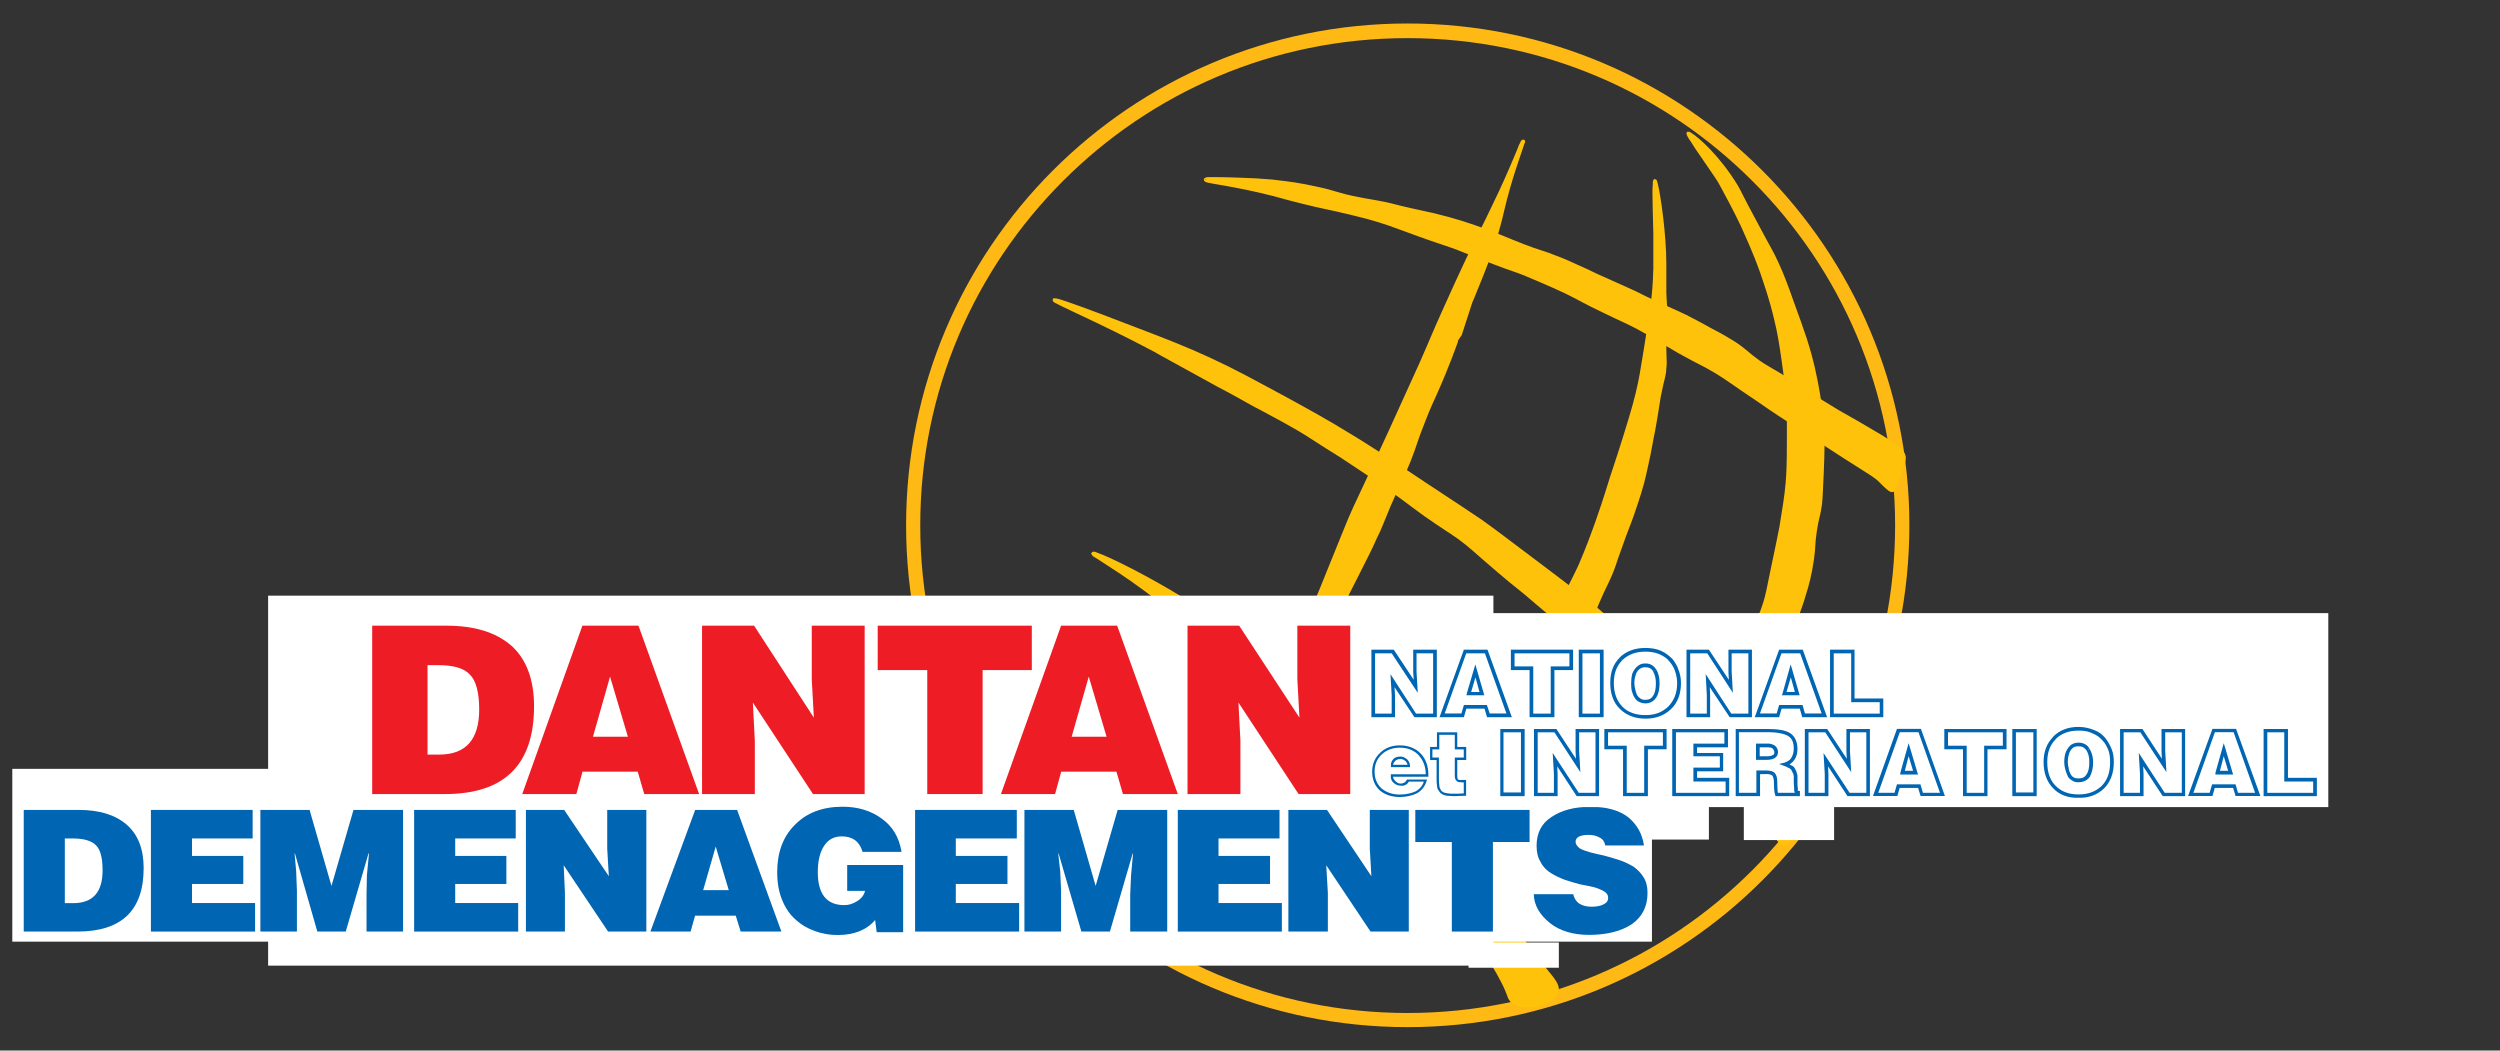 <?xml version="1.0" encoding="UTF-8"?>
<svg id="Calque_1" data-name="Calque 1" xmlns="http://www.w3.org/2000/svg" viewBox="0 0 203.26 85.41">
  <rect x="0" y="0" width="203.26" height="85.41" fill="#333333" stroke="none"/>
  <defs>
    <style>
      .cls-1 {
        fill: #fff;
      }

      .cls-2 {
        fill: #ee1c25;
      }

      .cls-3 {
        fill: #ffc20a;
      }

      .cls-4 {
        fill: #0066b3;
      }

      .cls-5 {
        fill: #feb914;
      }
    </style>
  </defs>
  <path class="cls-5" d="m154.68,42.71h.56c0,22.55-18.25,40.8-40.8,40.8-22.52,0-40.77-18.25-40.77-40.8S91.92,1.91,114.44,1.91s40.8,18.28,40.8,40.8h-.56s-.6,0-.6,0c0-10.94-4.43-20.83-11.61-28-7.17-7.17-17.06-11.61-28.04-11.61-10.94,0-20.83,4.43-28,11.61-7.17,7.17-11.61,17.06-11.61,28s4.43,20.86,11.61,28.04c7.17,7.17,17.06,11.61,28,11.61,10.98,0,20.86-4.43,28.04-11.61s11.61-17.09,11.61-28.04h.6Z"/>
  <path class="cls-3" d="m118.41,27.73l.1-.17.13-.2.1-.13.86-2.61s.07-.13.73-1.79c.3-.79.76-1.95,1.19-3.21.3-.96.46-1.55.66-2.41.76-3.24,1.79-5.65,1.69-5.69-.07-.03-.79,1.98-2.38,5.29-.6,1.26-.6,1.16-1.45,2.94-.26.53-1.26,2.61-2.55,5.49-.96,2.08-.89,2.08-1.92,4.4-.3.63-.76,1.69-2.48,5.46-2.68,5.79-2.65,5.59-3.27,7.04-.53,1.29-.33.86-2.35,5.82-1.32,3.24-1.39,3.31-2.08,5.03-.2.53-.6,1.52-2.31,5.95-2.05,5.26-2.31,5.98-2.25,6.02.23.1,2.12-3.37,3.11-5.29.4-.79.86-1.65,1.79-3.47.79-1.49.69-1.32,1.02-1.98.99-1.92,1.12-2.38,2.28-4.86.6-1.19,1.16-2.28,1.36-2.68.79-1.59.99-1.92,1.42-2.88.46-.96.43-.96,1.12-2.65.99-2.28,1.09-2.31,1.65-3.67.6-1.52.46-1.42,1.19-3.27.4-1.02.79-1.88.93-2.18.99-2.18,1.72-4.33,1.72-4.33v.03Z"/>
  <path class="cls-3" d="m118.28,27.63l.13-.17.1-.17.1-.13.83-2.61h.03c0-.07.13-.33.73-1.79.3-.79.76-1.92,1.16-3.21.33-.96.5-1.52.69-2.38.36-1.55.79-2.91,1.12-3.93.17-.5.3-.89.4-1.19.07-.17.1-.3.13-.36,0-.07.03-.1.03-.1v-.03s0-.03,0-.03h.03s-.03,0-.03,0h.03s-.03,0-.03,0h.1s-.1.07-.1.07v-.07h.1s-.1.07-.1.07l.13-.07-.03.13c-.07-.03-.1-.07-.1-.07l.13-.07-.03.13.03-.13v.13h-.03s.03-.13.03-.13v.13s0-.13,0-.13l.1.1s-.03.03-.1.03v-.13s.1.1.1.1l-.03-.03.03.03-.03-.03.03.03s-.1.2-.2.46c-.36.79-1.06,2.48-2.15,4.79-.6,1.26-.6,1.16-1.45,2.94-.26.53-1.26,2.61-2.55,5.49-.96,2.08-.89,2.05-1.92,4.4-.3.63-.76,1.69-2.48,5.46-2.68,5.79-2.65,5.59-3.24,7.04-.56,1.26-.36.83-2.38,5.82-1.32,3.24-1.39,3.31-2.05,5.03-.23.53-.63,1.49-2.35,5.92-.93,2.35-1.49,3.8-1.82,4.69-.33.86-.43,1.22-.43,1.26h-.07s.07-.03.07-.03v.03h-.07s.07-.03.07-.03l-.1.07.03-.13s.07.07.07.07l-.1.07.03-.13-.03.13v-.13h.03s-.03.13-.03.13v-.13s0,.1,0,.1l-.07-.1h.07v.1s-.07-.1-.07-.1c0,0,.1-.07.17-.17.56-.76,2.02-3.47,2.88-5.06.36-.79.83-1.65,1.75-3.47.79-1.49.69-1.32,1.06-1.98.96-1.92,1.09-2.38,2.28-4.83.56-1.22,1.12-2.31,1.32-2.71.79-1.59.99-1.92,1.42-2.88.46-.93.43-.96,1.12-2.65.99-2.28,1.09-2.31,1.62-3.67.63-1.49.5-1.39,1.22-3.24.4-1.06.79-1.92.93-2.22.5-1.09.93-2.15,1.22-2.98.33-.79.5-1.36.5-1.36l.3.1s-.76,2.18-1.75,4.36c-.13.3-.53,1.12-.93,2.18-.73,1.82-.6,1.75-1.19,3.24-.56,1.39-.66,1.42-1.65,3.7-.69,1.65-.66,1.69-1.12,2.61-.43.99-.63,1.32-1.42,2.91-.2.4-.76,1.49-1.36,2.68-1.16,2.48-1.29,2.94-2.28,4.86-.33.69-.23.5-1.02,1.98-.93,1.82-1.39,2.68-1.79,3.47-.5.96-1.19,2.28-1.82,3.37-.3.53-.6,1.02-.83,1.39-.1.17-.2.3-.3.43-.03.03-.07.07-.1.1-.07.03-.07.1-.17.1-.03,0-.07,0-.07-.03-.07,0-.1-.03-.1-.07v-.1c0-.17.1-.46.43-1.36.33-.89.89-2.35,1.82-4.69,1.72-4.43,2.12-5.39,2.31-5.95.69-1.72.73-1.75,2.08-5.03,2.02-4.96,1.82-4.53,2.35-5.79.63-1.45.6-1.26,3.27-7.08,1.72-3.77,2.18-4.79,2.48-5.46,1.02-2.31.96-2.28,1.92-4.4,1.29-2.88,2.28-4.96,2.55-5.49.89-1.79.86-1.69,1.45-2.94.79-1.62,1.36-2.94,1.75-3.87.2-.46.33-.79.43-1.06.07-.1.1-.2.13-.26.03-.03.03-.07.07-.1,0,0,0-.03.03-.03,0-.03.03-.03.1-.03h.07c.07,0,.07.07.1.1v.03c0,.1-.03.13-.07.23-.2.66-1.02,2.78-1.65,5.49-.2.86-.36,1.45-.66,2.41-.43,1.29-.86,2.41-1.19,3.21-.66,1.65-.73,1.79-.76,1.82l-.1-.07.13.03-.86,2.65-.13.17-.1.17-.13.17-.23-.17Z"/>
  <path class="cls-3" d="m134.58,14.7c-.1,0-.07,1.55-.03,4.27v.4c.03.4.03,1.52,0,2.48-.03,1.26-.13,2.28-.17,2.74-.07.66-.13,1.12-.63,4-.26,1.59-.4,2.35-.4,2.48-.26,1.26-.6,2.35-1.26,4.43-.3.99-.53,1.75-1.02,3.31-.63,1.92-.93,2.88-1.22,3.64-.33.93-.73,2.12-1.39,3.57-.2.46-.86,1.75-2.15,4.3-.63,1.19-1.02,1.98-1.59,3.04-.79,1.49-1.16,2.05-1.36,2.41-.46.73-.83,1.22-1.45,2.15-.5.69-1.09,1.59-1.92,2.68-.33.4-.13.13-1.55,1.92-.53.66-1.06,1.29-1.55,1.95-.5.63-.69.89-1.12,1.36-.33.36-.46.46-.96.96-.46.46-.66.69-1.26,1.32-1.45,1.55-2.18,2.35-2.88,2.98-.73.63-1.12.89-1.09.93.03.07,1.88-.99,3.7-2.41.4-.3.99-.83,2.18-1.85,1.16-.99,1.75-1.52,2.41-2.12.56-.53,1.65-1.52,2.74-2.74,1.88-2.08,1.59-2.31,3.87-5.03.86-.99,1.39-1.52,2.08-2.61.13-.2.07-.1,1.32-2.28.83-1.39.99-1.65,1.26-2.22.33-.73.26-.73.79-1.88.56-1.29.63-1.32,1.02-2.18.33-.79.26-.79.83-2.35.5-1.42.53-1.39.93-2.48.23-.69.53-1.52.83-2.65.23-.86.36-1.55.53-2.28.13-.66.2-1.09.36-1.92.3-1.79.26-1.75.46-2.78.33-1.69.4-1.62.46-2.31.07-.76-.03-.89,0-2.28.03-.93.07-.89.07-1.62.03-.89-.03-1.26-.07-2.22-.03-1.06-.03-1.72-.03-2.22.03-2.81-.63-6.91-.76-6.88Z"/>
  <path class="cls-3" d="m134.58,14.7v.13s0-.1,0-.1l.1.03s0,.07-.1.07v-.1s.1.03.1.03c0,.07-.03.4-.03.96,0,.69.03,1.82.07,3.24v.4c0,.23,0,.79,0,1.39v1.09c-.03,1.26-.13,2.28-.2,2.78-.07.63-.13,1.12-.6,4-.26,1.55-.4,2.35-.43,2.48-.26,1.26-.6,2.35-1.26,4.43-.3,1.02-.53,1.79-1.02,3.31-.63,1.92-.93,2.88-1.19,3.64-.36.93-.76,2.12-1.42,3.6-.23.5-.86,1.75-2.15,4.3-.63,1.19-1.02,1.98-1.59,3.04-.79,1.49-1.16,2.08-1.36,2.41-.46.76-.83,1.26-1.45,2.18-.5.69-1.12,1.55-1.95,2.65-.33.43-.13.17-1.55,1.95-.5.63-1.02,1.29-1.52,1.92-.5.63-.73.93-1.16,1.39-.33.36-.46.46-.96.96-.43.46-.66.69-1.26,1.32-1.45,1.55-2.18,2.38-2.88,2.98-.36.3-.63.53-.83.66-.1.1-.17.13-.2.17t-.07.07l-.07-.07h.1c0,.07-.03.07-.03.07l-.07-.07h.1s-.13,0-.13,0l.1-.1s.03.07.03.1h-.13s.1-.1.1-.1l-.1.07v-.13s.07,0,.1.07l-.1.07v-.13s0,.07,0,.07v-.07s0,.07,0,.07v-.07s.17-.07.4-.2c.66-.36,1.95-1.16,3.21-2.15.4-.33.99-.83,2.18-1.85,1.19-1.02,1.75-1.52,2.41-2.12.56-.53,1.65-1.52,2.74-2.74,1.88-2.08,1.55-2.28,3.87-5.03.86-.99,1.36-1.52,2.05-2.58.13-.2.07-.1,1.32-2.28.83-1.39.99-1.65,1.26-2.22.33-.69.26-.69.79-1.88.56-1.29.66-1.32,1.02-2.18.3-.79.26-.76.79-2.31.53-1.42.56-1.42.96-2.51.23-.66.53-1.49.79-2.61.23-.86.4-1.55.53-2.28.13-.66.23-1.09.36-1.92.33-1.79.3-1.75.5-2.78.33-1.69.4-1.62.46-2.28v-.5c0-.3-.03-.56-.03-1.12,0-.2,0-.4.03-.66,0-.93.07-.89.07-1.62v-.2c0-.73-.07-1.12-.1-2.02v-1.19c0-.43,0-.76,0-1.02v-.13c0-1.39-.17-3.07-.33-4.4-.1-.66-.2-1.26-.26-1.65-.03-.23-.07-.36-.1-.5-.03-.03-.03-.07-.03-.1l.03-.03-.03.03.03-.03-.03.03.1-.1v.13c-.07,0-.1-.03-.1-.03l.1-.1v.13s0-.13,0-.13v.13s0-.13,0-.13v.13s0-.13,0-.13v.13s0-.13,0-.13l-.03-.17h.03c.07.03.1.07.13.07.03.1.07.17.1.33.23.93.69,4.1.69,6.51v.13c0,.26,0,.6,0,1.02v1.19c.03.89.1,1.26.1,2.02v.2c-.03.76-.07.73-.07,1.62-.03.26-.03.46-.03.66,0,.56.03.79.03,1.12,0,.17,0,.3-.03.5-.03.73-.13.66-.46,2.35-.17.99-.13.96-.46,2.78-.17.79-.23,1.26-.36,1.88-.17.76-.3,1.45-.53,2.35-.3,1.09-.6,1.92-.83,2.61-.4,1.12-.43,1.09-.93,2.51-.56,1.52-.5,1.52-.83,2.31-.4.93-.46.93-1.02,2.22-.5,1.16-.46,1.16-.79,1.88-.26.56-.46.86-1.26,2.22-1.29,2.18-1.19,2.08-1.32,2.28-.73,1.12-1.26,1.65-2.08,2.65-2.28,2.71-1.98,2.91-3.87,5.03-1.12,1.22-2.22,2.22-2.78,2.78-.66.6-1.26,1.09-2.41,2.08-1.19,1.06-1.79,1.55-2.18,1.88-.89.69-1.79,1.29-2.48,1.72-.33.2-.63.4-.86.5-.1.07-.2.1-.26.13-.07.03-.1.07-.2.07-.03,0-.07,0-.13-.07l.13-.07-.13.07s-.03-.07-.03-.07c.03-.1.07-.13.07-.13.07-.07.17-.17.36-.3.17-.17.43-.36.73-.63.66-.6,1.42-1.39,2.88-2.94.6-.63.79-.86,1.26-1.32.5-.5.63-.6.96-.96.4-.46.63-.73,1.12-1.36.5-.66,1.02-1.29,1.52-1.95,1.42-1.75,1.26-1.52,1.55-1.92.83-1.09,1.45-1.95,1.92-2.65.66-.93.99-1.42,1.45-2.18.2-.33.56-.89,1.36-2.38.56-1.06.96-1.85,1.59-3.04,1.29-2.55,1.95-3.84,2.15-4.3.63-1.45,1.06-2.65,1.39-3.57.26-.73.6-1.72,1.19-3.64.5-1.52.76-2.28,1.06-3.27.66-2.12.96-3.17,1.22-4.43.03-.1.17-.89.43-2.48.46-2.88.53-3.34.6-3.97.07-.5.17-1.49.2-2.74v-1.09c0-.6,0-1.12,0-1.39v-.4c-.03-1.42-.07-2.51-.07-3.24,0-.33,0-.6.03-.79v-.2s.03-.07.03-.07c0-.03.03-.1.13-.13l.03.17Z"/>
  <path class="cls-3" d="m137.32,10.87c-.17.1,2.12,3.17,2.51,3.87.23.4.46.83.46.83,0,0,0,.03.03.03.73,1.36,1.39,2.74,1.39,2.74.36.83.96,2.08,1.55,3.77.33.86.76,2.15,1.16,3.87.26,1.09.4,1.95.6,3.31.23,1.36.33,2.05.4,3.01.07.96.07,1.85.03,3.6,0,1.69,0,2.55-.07,3.37-.1,1.12-.23,1.95-.53,3.57-.1.53-.26,1.36-.6,3.07-.43,2.15-.53,2.55-.73,3.11-.26.83-.53,1.42-.89,2.25-.13.33-.63,1.39-1.42,2.78-.13.26-.13.23-1.69,2.81-.73,1.19-.96,1.59-1.39,2.22-.4.56-.69,1.06-1.16,1.65-.63.89-1.16,1.45-1.98,2.38-.6.66-1.19,1.32-2.05,2.15-.56.56-1.42,1.39-2.68,2.38-1.32,1.06-2.41,1.75-2.68,1.92-1.12.73-1.12.63-2.22,1.32-1.32.86-1.39,1.09-2.31,1.52-.69.36-.96.3-2.02.79-.46.23-.56.3-1.19.63-.56.26-1.02.46-1.62.69-.3.1-.89.33-1.65.5-.69.13-.96.13-2.12.3,0,0-.63.07-1.82.26-1.52.23-3.77.6-3.77.79.03.2,2.58.23,4.93.03.89-.07,1.92-.17,3.21-.43.36-.07,1.19-.23,4.6-1.39,1.59-.5,2.38-.76,2.74-.93,1.42-.56,2.45-1.16,4.4-2.28,1.59-.93,2.38-1.39,3.27-2.05.79-.63.79-.69,2.68-2.31,1.92-1.69,1.95-1.59,2.74-2.38,1.42-1.36,2.35-2.55,2.61-2.91.46-.56.96-1.36,1.95-2.94.86-1.39,1.29-2.08,1.72-2.91.5-.96.79-1.75,1.19-2.65.36-.89.63-1.59.96-2.48.43-1.22.66-1.82.83-2.45.2-.69.5-1.62.66-2.84.17-1.09.03-1.09.23-2.28.17-1.16.26-1.22.4-2.25.07-.5.1-1.09.13-2.28.07-1.19.07-1.79.07-2.41,0-1.52-.13-2.71-.17-3.04-.03-.36-.2-1.62-.6-3.34-.4-1.65-.83-2.81-1.65-5.12-.56-1.59-.86-2.41-1.29-3.31-.43-.96-.66-1.32-1.69-3.21-1.39-2.58-1.22-2.41-1.62-3.07-1.65-2.71-3.77-4.36-3.87-4.27Z"/>
  <path class="cls-3" d="m137.32,10.87l.07.1-.07-.1h.13s0,.07-.07.1l-.07-.1h.13s-.07,0-.07,0h.07s-.07,0-.07,0h.07s.03.07.1.2c.43.76,2.05,3.01,2.38,3.57.13.23.26.43.33.6.03.07.1.13.1.17.03.03.03.07.03.07l.03.03-.13.03.1-.07.03.03-.13.03.1-.07-.1.1.1-.1-.1.1.1-.1-.1.1.1-.1-.1.1.1-.1-.1.1.1-.1-.1.1.1-.1-.1.1.1-.1-.1.1.1-.1-.1.1v-.17q.07.03.1.07l-.1.1v-.17h.07s.07.1.07.1l.03.03c.73,1.36,1.39,2.78,1.39,2.78.36.79.96,2.05,1.55,3.74.33.89.76,2.15,1.19,3.9.23,1.09.36,1.95.6,3.34.2,1.36.3,2.02.36,3.01.07.63.07,1.22.07,2.02v1.59c-.03,1.72-.03,2.55-.1,3.37-.1,1.16-.23,1.98-.53,3.6-.07.53-.26,1.36-.6,3.07-.43,2.15-.53,2.55-.73,3.14-.26.83-.53,1.42-.89,2.22-.13.36-.63,1.42-1.42,2.81-.13.3-.13.23-1.69,2.81-.73,1.19-.99,1.59-1.39,2.22-.4.6-.73,1.09-1.16,1.69-.66.86-1.19,1.45-2.02,2.38-.6.66-1.19,1.32-2.05,2.15-.56.56-1.42,1.42-2.68,2.41-1.36,1.06-2.45,1.75-2.68,1.92-1.16.73-1.16.63-2.25,1.32-1.29.86-1.39,1.09-2.31,1.52-.73.36-.99.33-2.02.79-.46.23-.56.3-1.19.63-.56.26-1.02.46-1.65.69-.3.1-.89.33-1.65.5-.69.17-.96.13-2.15.3,0,0-.63.1-1.79.26-.76.13-1.69.26-2.45.4-.36.1-.69.17-.93.23-.13,0-.2.03-.26.07-.03,0-.03.03-.03.03l-.03-.07.03.03v.03s-.03-.07-.03-.07l.03.03-.1-.03h.13s-.03.03-.03.03l-.1-.03h.13s-.13,0-.13,0l.13-.03v.03h-.13s.13-.03.13-.03l-.13.03.1-.1s.03.03.03.07l-.13.03.1-.1-.03.03.03-.03s0,0,0,0l-.03.03.03-.03s.26.07.56.1c.33,0,.76.03,1.26.03.89,0,1.95-.03,2.98-.13.89-.07,1.88-.17,3.17-.43.36-.07,1.16-.26,4.6-1.39,1.55-.53,2.35-.76,2.71-.93,1.42-.56,2.45-1.16,4.4-2.28,1.59-.93,2.38-1.39,3.24-2.05.79-.6.79-.66,2.68-2.31,1.92-1.65,1.95-1.59,2.74-2.35,1.42-1.36,2.31-2.51,2.61-2.88.43-.6.93-1.39,1.92-2.94.86-1.39,1.29-2.08,1.72-2.91.5-.96.79-1.72,1.19-2.61.36-.93.6-1.59.93-2.51.46-1.19.66-1.79.86-2.41.2-.69.46-1.62.63-2.84.17-1.06.07-1.06.23-2.28.2-1.16.3-1.22.43-2.22.07-.53.1-1.12.13-2.28.03-1.09.07-1.69.07-2.25v-.17c-.03-1.52-.13-2.71-.2-3.04-.03-.33-.17-1.62-.6-3.31-.36-1.62-.79-2.78-1.62-5.12-.6-1.59-.86-2.38-1.29-3.27-.43-.96-.66-1.32-1.69-3.21-1.39-2.58-1.22-2.41-1.62-3.07-.79-1.29-1.69-2.35-2.41-3.07-.36-.4-.69-.66-.93-.86-.13-.1-.23-.17-.3-.23-.07,0-.07-.03-.1-.03h-.03s.03-.07.03-.07v.07h-.03s.03-.07.03-.07v.07s0-.13,0-.13l.07.1s-.07.03-.07.03v-.13s.07.1.07.1l-.07-.1-.1-.13s.07-.03.1-.03c.1,0,.13.03.23.1.6.36,2.35,1.92,3.77,4.27.4.69.23.5,1.62,3.07.99,1.88,1.26,2.25,1.69,3.21.43.93.73,1.72,1.29,3.31.86,2.35,1.26,3.5,1.65,5.16.4,1.72.56,3.01.6,3.34.03.36.17,1.52.2,3.07v.17c0,.56-.03,1.16-.07,2.25-.07,1.19-.07,1.79-.13,2.31-.13,1.02-.26,1.09-.43,2.25-.17,1.16-.07,1.16-.23,2.28-.17,1.22-.43,2.18-.66,2.88-.17.63-.4,1.22-.83,2.41-.33.93-.6,1.62-.96,2.51-.36.89-.69,1.69-1.19,2.65-.43.83-.86,1.55-1.75,2.91-.99,1.59-1.49,2.38-1.92,2.98-.3.36-1.19,1.55-2.65,2.91-.79.79-.83.73-2.78,2.38-1.85,1.62-1.85,1.69-2.65,2.31-.89.69-1.72,1.16-3.31,2.08-1.95,1.12-2.98,1.72-4.43,2.28-.36.17-1.16.43-2.74.96-3.41,1.12-4.2,1.29-4.6,1.39-1.32.26-2.31.36-3.21.43-1.06.07-2.12.13-3.01.13-.56,0-1.06-.03-1.39-.07-.2,0-.33-.03-.43-.07-.07,0-.1-.03-.17-.03-.03-.03-.1-.07-.1-.17h.13s-.13,0-.13,0c0-.1.03-.13.07-.17.13-.1.3-.13.56-.2.76-.2,2.18-.43,3.27-.6,1.16-.17,1.79-.26,1.79-.26,1.19-.13,1.45-.13,2.12-.3.76-.17,1.32-.36,1.62-.46.63-.23,1.06-.43,1.62-.69.63-.33.73-.4,1.19-.63,1.06-.5,1.36-.43,2.02-.79.89-.43.96-.63,2.28-1.49,1.09-.73,1.12-.63,2.25-1.36.23-.13,1.32-.83,2.65-1.88,1.26-.99,2.12-1.82,2.68-2.38.86-.83,1.42-1.49,2.05-2.15.79-.93,1.32-1.49,1.98-2.35.43-.6.76-1.09,1.12-1.69.43-.63.66-1.02,1.39-2.18,1.59-2.61,1.55-2.55,1.72-2.81.76-1.39,1.26-2.45,1.39-2.78.36-.83.63-1.39.89-2.22.17-.56.26-.96.69-3.11.36-1.69.53-2.55.63-3.07.26-1.62.4-2.41.5-3.54.07-.83.1-1.69.1-3.37v-1.59c0-.79,0-1.39-.07-2.02-.07-.96-.17-1.62-.36-2.98-.2-1.39-.33-2.22-.6-3.31-.4-1.72-.86-2.98-1.16-3.87-.6-1.69-1.19-2.91-1.55-3.74,0,0-.66-1.39-1.39-2.71-.03-.03-.03-.07-.03-.07l.13-.07v.13c-.1,0-.1-.03-.1-.03l-.03-.03c-.03-.07-.26-.46-.46-.83-.2-.33-.83-1.22-1.39-2.05-.3-.43-.6-.86-.79-1.19-.1-.13-.2-.3-.26-.4-.07-.13-.1-.2-.1-.3,0-.03,0-.07.07-.13l.1.13Z"/>
  <path class="cls-3" d="m98.04,14.6c0-.17,3.11,0,4.07.07,1.12.07,1.69.1,1.88.13.66.07,1.69.2,3.01.5,1.69.36,1.62.5,3.31.86.96.2,1.06.17,2.31.43.79.17.73.17,2.22.5,1.32.3,1.59.33,2.31.53.13.03.79.2,1.62.46,1.45.46,2.58.89,4.13,1.52.79.33,1.09.46,1.79.69.86.3.99.33,1.69.6.66.23,1.09.43,1.95.83,1.06.46,1.06.5,2.02.93.86.4.99.43,1.85.83.6.26.79.36,1.59.76,1.88.89,1.98.89,3.24,1.49.89.46,1.55.83,1.98,1.06,1.02.53,1.52.79,1.98,1.12.93.63,1.02.83,1.98,1.52.63.43.86.53,1.79,1.09,1.85,1.09,2.08,1.39,3.97,2.55.66.4.4.23,2.25,1.29,3.34,1.92,3.7,2.25,3.8,2.81,0,0,.1.53-.89,2.68v.03c-.13.1-.79-.56-.93-.69-.46-.5-.83-.66-3.01-2.05-.63-.43-1.49-.96-3.21-2.08-1.59-1.06-2.55-1.69-3.8-2.51-2.25-1.55-2.31-1.69-3.44-2.35-1.16-.69-1.09-.56-3.01-1.65-1.92-1.09-2.05-1.26-3.34-1.95-1.02-.5-1.26-.56-2.74-1.29-1.72-.83-1.75-.93-3.11-1.59-1.62-.76-2.88-1.26-3.17-1.39-.99-.4-.96-.36-2.68-.99-1.75-.66-1.75-.69-3.04-1.19-1.39-.5-1.32-.43-3.14-1.09-1.82-.66-1.98-.76-2.94-1.06-.86-.26-1.49-.43-2.58-.69-1.79-.43-2.18-.46-3.77-.86-1.22-.3-1.36-.36-2.38-.63-3.41-.89-5.59-1.02-5.55-1.19Z"/>
  <path class="cls-3" d="m98.04,14.6h-.17c.03-.1.07-.13.1-.13.1-.07.2-.07.33-.07h.5c.99,0,2.65.07,3.31.1,1.16.07,1.69.13,1.92.17.63.07,1.69.2,3.01.5,1.69.36,1.62.5,3.31.83.96.2,1.02.17,2.31.43.79.17.73.2,2.22.53,1.32.3,1.59.33,2.31.53.17.03.79.2,1.65.46,1.45.46,2.58.89,4.1,1.52.83.33,1.12.46,1.79.69.86.3.99.3,1.72.6.63.23,1.09.43,1.95.83,1.06.46,1.02.5,2.02.93.86.4.99.43,1.85.83.6.26.79.36,1.59.76,1.88.89,1.98.89,3.24,1.49.89.46,1.59.83,1.98,1.06,1.02.53,1.52.83,1.98,1.12.96.63,1.06.86,1.98,1.52.63.43.86.53,1.79,1.09,1.88,1.12,2.08,1.39,4,2.55.63.4.36.23,2.22,1.29,1.65.96,2.61,1.52,3.14,1.92.53.4.69.66.76.99v.07c0,.2-.07.89-.93,2.71l-.03.03v.03h-.03s-.07.03-.1.03c-.13,0-.2-.03-.3-.1-.26-.2-.6-.53-.69-.63-.43-.46-.79-.63-3.01-2.05-.63-.4-1.49-.96-3.21-2.08-1.55-1.02-2.55-1.65-3.77-2.51-2.28-1.52-2.35-1.65-3.44-2.31-1.16-.69-1.09-.56-3.04-1.65-1.88-1.09-2.05-1.26-3.34-1.95-.96-.5-1.19-.56-2.68-1.29-1.75-.83-1.79-.93-3.14-1.59-1.62-.76-2.88-1.26-3.17-1.39-.96-.4-.96-.33-2.68-.99-1.72-.66-1.72-.69-3.01-1.19-1.39-.5-1.32-.43-3.14-1.09-1.85-.66-2.02-.76-2.98-1.06-.83-.26-1.45-.43-2.55-.69-1.79-.43-2.18-.46-3.77-.86-1.22-.3-1.39-.36-2.38-.63-1.69-.43-3.07-.69-4.03-.86-.5-.1-.86-.13-1.12-.2-.13-.03-.23-.03-.3-.07-.07,0-.07-.03-.1-.03-.03-.03-.1-.03-.13-.17l.03-.03.13.03h-.17s.17,0,.17,0l.13.03-.13-.03h.13v.03s-.13-.03-.13-.03h.13s-.13,0-.13,0l.1-.07s.03.03.03.07h-.13s.1-.07.1-.07l-.03.03.03-.07v.03s-.03.03-.03.03l.03-.07s.2.07.46.1c.86.17,2.65.43,5.03,1.02,1.02.26,1.16.36,2.38.66,1.59.36,1.98.43,3.77.86,1.09.26,1.72.4,2.58.66.96.3,1.12.43,2.98,1.09,1.82.63,1.75.56,3.14,1.09,1.29.5,1.29.53,3.01,1.16,1.72.66,1.72.63,2.71,1.02.3.1,1.52.63,3.17,1.39,1.36.66,1.39.76,3.11,1.59,1.49.73,1.72.79,2.74,1.32,1.29.66,1.42.83,3.34,1.92,1.92,1.09,1.85.96,3.01,1.65,1.12.69,1.19.83,3.47,2.35,1.22.86,2.18,1.49,3.77,2.51,1.72,1.12,2.58,1.69,3.21,2.08,2.18,1.39,2.58,1.59,3.04,2.08.07.03.23.23.43.36.07.1.17.17.23.2.03.03.07.07.1.07h.03v.03s0-.03,0-.03v.03s0-.03,0-.03v.1s-.07-.07-.07-.07c.03,0,.07-.03.07-.03v.1s-.07-.07-.07-.07l.1.13-.13-.1.03-.03.1.1-.13-.07c.83-1.79.89-2.45.89-2.58v-.03h.03s-.03.03-.03.03v-.03h.03s-.03.03-.03.03c-.03-.26-.13-.43-.63-.83-.53-.36-1.45-.93-3.14-1.88-1.82-1.06-1.55-.89-2.22-1.29-1.92-1.16-2.12-1.45-3.97-2.55-.96-.56-1.19-.66-1.82-1.12-.96-.66-1.06-.89-1.98-1.49-.43-.33-.93-.6-1.95-1.12-.43-.23-1.09-.6-1.98-1.06-1.22-.6-1.32-.6-3.24-1.49-.79-.4-.99-.5-1.59-.76-.86-.4-.96-.43-1.85-.79-.96-.46-.96-.5-2.02-.96-.86-.4-1.29-.6-1.92-.83-.73-.26-.86-.26-1.72-.6-.66-.23-.96-.36-1.79-.69-1.52-.6-2.65-1.06-4.1-1.52-.83-.26-1.49-.43-1.62-.46-.73-.17-.99-.23-2.31-.53-1.49-.33-1.42-.33-2.22-.5-1.26-.26-1.36-.23-2.31-.43-1.69-.36-1.65-.5-3.31-.86-1.29-.26-2.35-.4-2.98-.46-.23-.03-.76-.1-1.92-.17-.63-.03-2.28-.13-3.27-.13-.2,0-.4.03-.53.03h-.13s-.03.03-.03.03v-.07s.03.03.03.03l-.03.03v-.07s.03.03.03.03l-.07-.1.1.03s-.03.07-.03.07l-.07-.1.1.03-.13-.03Z"/>
  <path class="cls-3" d="m85.71,24.42c.07-.17,4.6,1.55,6.12,2.15,3.01,1.16,4.53,1.75,6.48,2.65,2.08.96,3.54,1.75,6.08,3.14,1.65.89,3.41,1.85,5.65,3.24.79.46,2.45,1.55,5.75,3.7,3.24,2.15,3.9,2.58,4.63,3.11,1.12.83,2.15,1.55,4.13,3.07,3.07,2.31,4.63,3.5,5.75,4.53.89.76.89.83,3.21,2.94,1.32,1.22,2.15,1.95,2.74,2.48,1.16,1.02,1.36,1.16,2.12,1.82,1.59,1.42,2.68,2.51,4.07,3.84,2.74,2.71,3.07,3.24,3.27,3.97.43,1.62-.03,3.44-.63,3.54-.26.07-.4-.26-1.49-1.49-.07-.07-.6-.66-1.72-1.85-.86-.96-1.09-1.12-2.05-2.12-2.02-2.12-1.95-2.22-3.41-3.7-.73-.69-.4-.33-2.55-2.41-1.55-1.49-1.98-1.92-2.98-2.81-.6-.56-.6-.53-2.08-1.85-2.55-2.22-2.58-2.28-3.9-3.41-1.55-1.32-1.36-1.06-3.11-2.55-2.02-1.72-2.12-1.88-3.17-2.65-.93-.69-1.22-.79-2.74-1.92-.86-.6-.83-.6-1.92-1.39-.79-.6-2.18-1.59-3.93-2.74-.5-.33-1.06-.66-2.12-1.36-1.39-.86-2.08-1.32-2.71-1.69-.79-.43-.73-.4-2.51-1.36-.6-.3-.66-.36-2.41-1.32-.4-.2-1.85-.99-3.01-1.65-1.62-.89-3.01-1.62-3.37-1.82-4.56-2.48-8.27-3.97-8.2-4.1Z"/>
  <path class="cls-3" d="m85.71,24.42l-.13-.07c.03-.07.07-.1.1-.1h.07c.17,0,.5.1.96.26,1.45.5,4.07,1.49,5.16,1.92,3.04,1.16,4.56,1.75,6.51,2.65,2.08.96,3.57,1.79,6.08,3.14,1.69.93,3.41,1.85,5.65,3.24.83.5,2.48,1.55,5.75,3.74,3.27,2.15,3.9,2.58,4.63,3.07,1.16.83,2.15,1.59,4.17,3.11,3.07,2.31,4.63,3.5,5.75,4.5.89.79.89.83,3.21,2.98,1.32,1.19,2.15,1.92,2.74,2.45,1.16,1.02,1.36,1.19,2.12,1.85,1.59,1.42,2.68,2.48,4.07,3.84,1.39,1.36,2.15,2.18,2.61,2.74.46.56.6.89.69,1.29.13.43.17.89.17,1.36,0,.6-.1,1.12-.23,1.55-.17.43-.36.73-.66.79t-.07.03c-.1,0-.2-.07-.26-.1-.26-.2-.53-.6-1.29-1.49-.07-.03-.63-.63-1.72-1.82-.89-.96-1.09-1.12-2.05-2.12-2.02-2.12-1.95-2.22-3.41-3.7-.73-.69-.4-.33-2.58-2.41-1.52-1.49-1.95-1.92-2.94-2.81-.6-.53-.56-.5-2.08-1.82-2.55-2.25-2.58-2.31-3.9-3.41-1.52-1.32-1.36-1.09-3.07-2.55-2.05-1.75-2.15-1.92-3.17-2.68-.93-.66-1.22-.79-2.78-1.88-.86-.63-.83-.6-1.92-1.42-.79-.56-2.15-1.55-3.93-2.71-.5-.33-1.02-.69-2.12-1.36-1.36-.89-2.05-1.32-2.71-1.69-.76-.43-.69-.4-2.48-1.36-.6-.3-.69-.36-2.41-1.32-.4-.2-1.85-.99-3.04-1.65-1.59-.89-2.98-1.62-3.34-1.85-2.25-1.19-4.3-2.18-5.79-2.88-.73-.36-1.36-.63-1.75-.83-.23-.1-.36-.2-.5-.26-.07-.03-.1-.03-.13-.07l-.07-.07s-.03-.03-.03-.1v-.07s.13.07.13.07l-.13-.07.13.07.13.03-.13-.03h.17s0,.03-.03.03l-.13-.03h.17s-.13,0-.13,0l.1-.1s0,.03.03.1h-.13s.1-.1.1-.1c.03.07.33.2.76.43,1.32.63,4.13,1.88,7.37,3.64.36.2,1.75.93,3.37,1.82,1.16.66,2.61,1.45,3.01,1.65,1.75.96,1.82,1.02,2.41,1.32,1.79.99,1.72.93,2.51,1.36.63.36,1.36.83,2.71,1.69,1.09.69,1.62,1.02,2.12,1.36,1.79,1.19,3.14,2.18,3.93,2.74,1.12.83,1.06.79,1.92,1.42,1.55,1.09,1.82,1.19,2.78,1.88,1.06.76,1.16.96,3.17,2.68,1.75,1.45,1.55,1.22,3.11,2.55,1.32,1.09,1.36,1.19,3.9,3.41,1.49,1.32,1.49,1.29,2.08,1.85.99.89,1.42,1.32,2.98,2.81,2.15,2.05,1.82,1.69,2.55,2.41,1.45,1.49,1.39,1.59,3.44,3.7.93.96,1.16,1.16,2.02,2.12,1.12,1.19,1.69,1.79,1.72,1.85.53.56.83.96,1.02,1.19.1.1.17.17.23.2q.07.07.1.07c.13,0,.33-.23.46-.63.13-.36.2-.89.2-1.45,0-.43-.03-.86-.13-1.29-.1-.36-.23-.63-.66-1.19-.43-.53-1.22-1.32-2.58-2.68-1.39-1.36-2.48-2.45-4.07-3.84-.76-.66-.96-.83-2.12-1.85-.6-.53-1.42-1.26-2.74-2.48-2.31-2.12-2.31-2.18-3.21-2.94-1.12-.99-2.68-2.18-5.75-4.5-1.98-1.52-2.98-2.28-4.13-3.07-.73-.53-1.36-.96-4.63-3.11-3.27-2.15-4.93-3.24-5.72-3.74-2.25-1.36-4-2.31-5.69-3.21-2.51-1.39-3.97-2.18-6.05-3.14-1.95-.89-3.44-1.45-6.48-2.65-.73-.26-2.15-.83-3.41-1.29-.66-.23-1.26-.46-1.75-.63-.46-.13-.83-.23-.86-.23v-.07s.03.07.03.07h-.03v-.07s.03.07.03.07l-.03-.13.1.03c0,.07-.07.1-.07.1l-.03-.13.1.03-.13-.03Z"/>
  <path class="cls-3" d="m88.88,45.02c.07-.17,3.67,1.52,7.47,3.84,1.06.66,3.11,1.95,5.52,3.77,1.09.83,2.78,2.12,4.83,4.03.76.73,1.59,1.55,3.24,3.24.96.99,2.35,2.45,4.2,4.46,1.32,1.42,2.74,2.98,4.56,5.09,1.12,1.36,1.72,2.05,2.41,3.01,1.52,2.02,1.42,2.25,2.84,4.23,1.95,2.68,2.84,3.24,2.58,3.97-.36,1.02-2.65,1.52-3.57.73-.33-.26-.23-.46-.79-1.62-.2-.4-.5-.86-1.06-1.79-.36-.63-.76-1.29-1.32-2.15-.56-.83-.83-1.22-1.92-2.78-1.69-2.45-1.45-2.15-1.75-2.51-.73-1.02-.83-1.02-3.04-3.7-1.09-1.36-1.26-1.55-1.95-2.41-.5-.53-1.09-1.26-1.95-2.18-1.06-1.16-1.19-1.22-2.35-2.45-.99-1.12-.96-1.12-1.52-1.72-.79-.79-1.16-1.02-2.18-1.95-1.65-1.45-1.49-1.45-2.65-2.45-1.06-.93-1.36-1.02-3.07-2.35-1.59-1.22-1.88-1.55-3.01-2.45-3.34-2.61-5.59-3.74-5.52-3.87Z"/>
  <path class="cls-3" d="m88.88,45.02l-.13-.07c.07-.1.13-.1.17-.1.1,0,.17.03.33.1.96.33,4,1.82,7.17,3.77,1.06.66,3.11,1.95,5.55,3.8,1.09.83,2.78,2.12,4.83,4,.79.76,1.59,1.59,3.24,3.27.96.99,2.38,2.45,4.2,4.46,1.32,1.42,2.78,2.98,4.56,5.12,1.16,1.32,1.72,2.02,2.45,2.98,1.52,2.05,1.39,2.28,2.81,4.23.86,1.19,1.52,1.95,1.95,2.51.46.56.69.89.73,1.29,0,.13-.03.23-.07.3-.13.4-.5.69-.96.93-.43.2-.96.3-1.45.3-.53,0-1.02-.1-1.39-.4-.17-.17-.26-.33-.33-.56-.1-.23-.2-.56-.5-1.12-.2-.4-.46-.86-1.02-1.79-.4-.63-.79-1.29-1.36-2.15-.56-.83-.83-1.19-1.88-2.74-1.72-2.48-1.49-2.15-1.75-2.55-.73-.99-.83-1.02-3.04-3.67-1.12-1.39-1.26-1.59-1.98-2.41-.46-.53-1.09-1.26-1.92-2.18-1.09-1.16-1.19-1.22-2.35-2.48-.99-1.09-.96-1.12-1.55-1.69-.73-.76-1.09-1.02-2.15-1.95-1.65-1.45-1.49-1.45-2.65-2.45-1.06-.89-1.32-1.02-3.04-2.35-1.59-1.22-1.88-1.52-3.04-2.41-1.62-1.29-3.01-2.22-3.97-2.84-.5-.33-.86-.56-1.12-.73-.13-.07-.26-.17-.33-.2l-.1-.1s-.03-.03-.07-.13c0-.03.03-.07.03-.07l.13.07-.13-.07.13.07.13.07-.13-.07h.13v.07s-.13-.07-.13-.07h.13s-.1,0-.1,0l.1-.07v.07h-.1s.1-.07.1-.07c.03.03.2.17.5.36.86.53,2.68,1.65,4.96,3.47,1.16.89,1.45,1.22,3.04,2.41,1.72,1.32,1.98,1.45,3.07,2.35,1.16,1.02.99,1.02,2.65,2.45,1.02.93,1.39,1.19,2.18,1.98.56.6.53.6,1.55,1.72,1.12,1.22,1.26,1.26,2.35,2.45.83.93,1.45,1.65,1.92,2.22.73.83.86,1.02,1.98,2.38,2.18,2.68,2.28,2.71,3.04,3.7.3.4.03.07,1.75,2.55,1.09,1.55,1.36,1.92,1.88,2.74.6.89.99,1.55,1.36,2.15.56.93.86,1.39,1.06,1.82.3.6.43.93.5,1.16.1.23.13.3.26.43.26.23.69.33,1.19.33.46,0,.96-.1,1.36-.26.4-.2.69-.46.79-.73,0-.1.03-.17.03-.23,0-.23-.2-.56-.63-1.09-.46-.56-1.12-1.36-1.98-2.55-1.42-1.98-1.32-2.22-2.81-4.23-.73-.96-1.29-1.62-2.41-2.98-1.82-2.12-3.27-3.67-4.56-5.09-1.85-2.02-3.24-3.47-4.23-4.46-1.62-1.69-2.45-2.51-3.21-3.24-2.05-1.88-3.74-3.17-4.79-4-2.45-1.85-4.5-3.14-5.55-3.77-1.79-1.12-3.57-2.08-4.93-2.74-.66-.36-1.26-.63-1.69-.83-.2-.07-.36-.17-.5-.2-.13-.03-.23-.07-.23-.07v-.13s.1.07.1.07c-.07.07-.1.07-.1.07v-.13s.1.07.1.07l-.13-.07Z"/>
  <rect class="cls-1" x="1.13" y="62.64" width="133.05" height="13.79"/>
  <polygon class="cls-1" points="134.18 76.43 134.18 76.56 1 76.56 1 62.51 134.31 62.51 134.31 76.56 134.18 76.56 134.18 76.43 134.01 76.43 134.01 62.81 1.3 62.81 1.3 76.27 134.18 76.27 134.18 76.43 134.01 76.43 134.18 76.43"/>
  <rect class="cls-1" x="21.93" y="48.56" width="99.36" height="29.82"/>
  <polygon class="cls-1" points="121.25 78.35 121.25 78.51 21.8 78.51 21.8 48.43 121.42 48.43 121.42 78.51 121.25 78.51 121.25 78.35 121.09 78.35 121.09 48.76 22.09 48.76 22.09 78.18 121.25 78.18 121.25 78.35 121.09 78.35 121.25 78.35"/>
  <path class="cls-4" d="m11.68,70.58c0-1.55-.46-2.74-1.39-3.54s-2.22-1.19-3.9-1.19H1.93s0,9.89,0,9.89h4.36c3.6,0,5.39-1.72,5.39-5.16Zm-5.79-2.41c.89,0,1.55.17,1.92.56.36.36.53,1.02.53,2.05,0,1.75-.79,2.65-2.38,2.65h-.69v-5.26h.63Z"/>
  <polygon class="cls-4" points="20.74 73.42 15.61 73.42 15.61 71.87 19.78 71.87 19.78 69.59 15.61 69.59 15.61 68.17 20.54 68.17 20.54 65.85 12.27 65.85 12.27 75.74 20.74 75.74 20.74 73.42"/>
  <polygon class="cls-4" points="24.14 72.4 24.08 70.84 23.95 69.39 23.98 69.39 25.8 75.74 28.11 75.74 29.96 69.39 30 69.39 29.83 71.17 29.8 72.73 29.8 75.74 32.77 75.74 32.77 65.85 28.74 65.85 26.95 72.03 25.17 65.85 21.17 65.85 21.17 75.74 24.14 75.74 24.14 72.4"/>
  <polygon class="cls-4" points="42.13 73.42 37.01 73.42 37.01 71.87 41.17 71.87 41.17 69.59 37.01 69.59 37.01 68.17 41.93 68.17 41.93 65.85 33.67 65.85 33.67 75.74 42.13 75.74 42.13 73.42"/>
  <polygon class="cls-4" points="42.76 65.85 42.76 75.74 45.93 75.74 45.93 72.6 45.83 70.35 49.44 75.74 52.55 75.74 52.55 65.85 49.37 65.85 49.37 68.99 49.5 71.24 45.87 65.85 42.76 65.85"/>
  <path class="cls-4" d="m56.51,74.45h3.31s.4,1.29.4,1.29h3.31s-3.6-9.89-3.6-9.89h-3.41s-3.64,9.89-3.64,9.89h3.27s.36-1.29.36-1.29Zm.66-2.08l1.02-3.54,1.06,3.54h-2.08Z"/>
  <path class="cls-4" d="m68.88,70.31v2.12s1.45,0,1.45,0c-.07.33-.3.63-.63.83-.36.23-.69.33-1.06.33-1.42,0-2.15-.89-2.15-2.68,0-.89.17-1.62.5-2.12.33-.53.83-.79,1.45-.79.89,0,1.45.43,1.69,1.26h3.17c-.2-1.19-.73-2.08-1.62-2.71-.86-.63-1.92-.96-3.17-.96-1.65,0-2.94.5-3.9,1.49-.96.96-1.42,2.25-1.42,3.84,0,.86.13,1.59.4,2.25s.63,1.19,1.09,1.59c.46.43.99.73,1.55.93.6.23,1.22.33,1.88.33,1.32,0,2.35-.4,3.04-1.22l.13.99h2.15s0-5.46,0-5.46h-4.56Z"/>
  <polygon class="cls-4" points="82.86 73.42 77.71 73.42 77.71 71.87 81.91 71.87 81.91 69.59 77.71 69.59 77.71 68.17 82.67 68.17 82.67 65.85 74.4 65.85 74.4 75.74 82.86 75.74 82.86 73.42"/>
  <polygon class="cls-4" points="86.27 72.4 86.2 70.84 86.04 69.39 86.07 69.39 87.92 75.74 90.24 75.74 92.09 69.39 92.12 69.39 91.96 71.17 91.89 72.73 91.89 75.74 94.9 75.74 94.9 65.85 90.87 65.85 89.08 72.03 87.3 65.85 83.29 65.85 83.29 75.74 86.27 75.74 86.27 72.4"/>
  <polygon class="cls-4" points="104.22 73.42 99.07 73.42 99.07 71.87 103.26 71.87 103.26 69.59 99.07 69.59 99.07 68.17 104.03 68.17 104.03 65.85 95.76 65.85 95.76 75.74 104.22 75.74 104.22 73.42"/>
  <polygon class="cls-4" points="104.75 65.85 104.75 75.74 107.96 75.74 107.96 72.6 107.83 70.35 111.43 75.74 114.54 75.74 114.54 65.85 111.37 65.85 111.37 68.99 111.5 71.24 107.89 65.85 104.75 65.85"/>
  <polygon class="cls-4" points="118.04 68.46 118.04 75.74 121.38 75.74 121.38 68.46 124.36 68.46 124.36 65.85 115.07 65.85 115.07 68.46 118.04 68.46"/>
  <path class="cls-4" d="m132.39,66.45c-.73-.56-1.75-.86-3.07-.86s-2.38.3-3.17.83c-.83.53-1.22,1.32-1.22,2.35,0,.5.1.96.33,1.32.2.4.5.69.83.89.36.23.73.4,1.16.56.4.13.83.26,1.22.36.43.07.79.17,1.12.23.36.1.63.23.86.36.2.13.3.3.3.5,0,.23-.1.4-.36.53-.23.13-.56.2-.99.2-.36,0-.69-.07-.96-.23-.3-.2-.46-.46-.53-.79h-3.21c.03.93.5,1.69,1.32,2.35.79.63,1.88.96,3.17.96,1.45,0,2.61-.3,3.47-.86.86-.6,1.29-1.45,1.29-2.55,0-.5-.1-.93-.33-1.29-.23-.36-.5-.63-.83-.86-.36-.2-.73-.4-1.16-.53-.4-.13-.83-.26-1.22-.36-.43-.1-.79-.17-1.12-.26-.36-.1-.63-.2-.86-.33-.2-.17-.33-.33-.33-.53,0-.36.36-.56,1.06-.56.36,0,.63.07.86.2.3.13.43.36.5.66h3.14c-.13-.93-.56-1.69-1.26-2.28Z"/>
  <rect class="cls-1" x="110.74" y="49.85" width="78.56" height="15.77"/>
  <path class="cls-2" d="m43.42,57.42c0-2.18-.63-3.84-1.85-4.93-1.26-1.09-3.01-1.62-5.29-1.62h-6.02s0,13.69,0,13.69h5.92c4.83,0,7.24-2.38,7.24-7.14Zm-7.8-3.34c1.22,0,2.08.23,2.58.76.5.5.76,1.45.76,2.84,0,2.45-1.09,3.67-3.24,3.67h-.96s0-7.27,0-7.27h.86Z"/>
  <path class="cls-2" d="m47.35,62.74h4.5s.53,1.82.53,1.82h4.46s-4.93-13.69-4.93-13.69h-4.56s-4.89,13.69-4.89,13.69h4.4s.5-1.82.5-1.82Zm.86-2.84l1.39-4.89,1.45,4.89h-2.84Z"/>
  <polygon class="cls-2" points="57.08 50.87 57.08 64.56 61.37 64.56 61.37 60.23 61.21 57.12 66.1 64.56 70.3 64.56 70.3 50.87 66 50.87 66 55.24 66.17 58.35 61.31 50.87 57.08 50.87"/>
  <polygon class="cls-2" points="75.39 54.48 75.39 64.56 79.89 64.56 79.89 54.48 83.89 54.48 83.89 50.87 71.36 50.87 71.36 54.48 75.39 54.48"/>
  <path class="cls-2" d="m86.27,62.74h4.5s.53,1.82.53,1.82h4.46s-4.93-13.69-4.93-13.69h-4.56s-4.89,13.69-4.89,13.69h4.4s.5-1.82.5-1.82Zm.86-2.84l1.39-4.89,1.45,4.89h-2.84Z"/>
  <polygon class="cls-2" points="96.55 50.87 96.55 64.56 100.85 64.56 100.85 60.23 100.69 57.12 105.58 64.56 109.78 64.56 109.78 50.87 105.48 50.87 105.48 55.24 105.65 58.35 100.75 50.87 96.55 50.87"/>
  <rect class="cls-1" x="133.88" y="65.22" width="4.96" height="2.98"/>
  <polygon class="cls-1" points="133.88 65.26 133.88 65.16 138.94 65.16 138.94 68.26 133.78 68.26 133.78 65.16 133.88 65.16 133.88 65.26 133.98 65.26 133.98 68.1 138.74 68.1 138.74 65.36 133.88 65.36 133.88 65.26 133.98 65.26 133.88 65.26"/>
  <rect class="cls-1" x="141.85" y="65.45" width="7.17" height="2.74"/>
  <polygon class="cls-1" points="149.02 68.2 149.02 68.3 141.78 68.3 141.78 65.36 149.12 65.36 149.12 68.3 149.02 68.3 149.02 68.2 148.93 68.2 148.93 65.55 141.98 65.55 141.98 68.1 149.02 68.1 149.02 68.2 148.93 68.2 149.02 68.2"/>
  <rect class="cls-1" x="119.5" y="76.7" width="7.17" height="1.92"/>
  <polygon class="cls-1" points="126.64 78.61 126.64 78.68 119.4 78.68 119.4 76.63 126.74 76.63 126.74 78.68 126.64 78.68 126.64 78.61 126.54 78.61 126.54 76.83 119.6 76.83 119.6 78.51 126.64 78.51 126.64 78.61 126.54 78.61 126.64 78.61"/>
  <polygon class="cls-1" points="111.66 52.99 111.66 58.15 113.28 58.15 113.28 56.53 113.22 55.34 115.07 58.15 116.66 58.15 116.66 52.99 115.04 52.99 115.04 54.61 115.1 55.8 113.25 52.99 111.66 52.99"/>
  <polygon class="cls-4" points="111.66 52.96 111.8 52.96 111.8 58.02 113.15 58.02 113.15 56.53 113.05 54.81 115.13 58.02 116.52 58.02 116.52 53.12 115.17 53.12 115.17 54.61 115.27 56.33 113.15 53.12 111.66 53.12 111.66 52.96 111.8 52.96 111.66 52.96 111.66 52.82 113.32 52.82 114.94 55.27 114.9 54.64 114.9 52.82 116.82 52.82 116.82 58.31 115 58.31 113.38 55.87 113.42 56.53 113.42 58.31 111.5 58.31 111.5 52.82 111.66 52.82 111.66 52.96"/>
  <path class="cls-1" d="m119.1,57.49h1.69s.2.66.2.66h1.69s-1.85-5.16-1.85-5.16h-1.72s-1.85,5.16-1.85,5.16h1.65s.2-.66.2-.66Zm.33-1.09l.53-1.85.53,1.85h-1.06Z"/>
  <polygon class="cls-1" points="124.52 54.35 124.52 58.15 126.21 58.15 126.21 54.35 127.76 54.35 127.76 52.99 123 52.99 123 54.35 124.52 54.35"/>
  <rect class="cls-1" x="128.49" y="52.96" width="1.75" height="5.22"/>
  <path class="cls-1" d="m131.8,53.58c-.5.46-.73,1.12-.73,1.95s.23,1.55.73,2.02c.5.5,1.16.76,1.98.76s1.42-.26,1.95-.76c.5-.46.76-1.16.76-2.02,0-.33-.07-.69-.17-.99-.1-.33-.26-.6-.5-.86-.2-.26-.5-.46-.86-.63-.36-.13-.76-.23-1.19-.23-.83,0-1.49.26-1.98.76Zm2.74.93c.17.3.26.63.26,1.02,0,.46-.1.83-.26,1.09-.17.26-.43.4-.76.4-.2,0-.36-.03-.5-.13-.13-.1-.26-.2-.33-.36s-.13-.3-.17-.46c0-.17-.03-.33-.03-.53,0-.23.03-.46.1-.66.03-.2.13-.4.3-.53.17-.17.36-.23.6-.23.36-.03.63.13.79.4Z"/>
  <polygon class="cls-1" points="137.29 52.99 137.29 58.15 138.91 58.15 138.91 56.53 138.84 55.34 140.69 58.15 142.28 58.15 142.28 52.99 140.66 52.99 140.66 54.61 140.73 55.8 138.87 52.99 137.29 52.99"/>
  <path class="cls-1" d="m144.73,57.49h1.69s.2.66.2.66h1.72s-1.88-5.16-1.88-5.16h-1.72s-1.85,5.16-1.85,5.16h1.65s.2-.66.2-.66Zm.33-1.09l.53-1.85.53,1.85h-1.06Z"/>
  <polygon class="cls-1" points="152.99 56.96 150.64 56.96 150.64 52.99 148.96 52.99 148.96 58.15 152.99 58.15 152.99 56.96"/>
  <path class="cls-4" d="m119.1,57.49v-.17h1.79s.23.69.23.69h1.36s-1.75-4.89-1.75-4.89h-1.52s-1.75,4.89-1.75,4.89h1.36s.2-.69.2-.69h.1v.17s.13.03.13.03l-.23.79h-1.98s1.98-5.49,1.98-5.49h1.92s1.98,5.49,1.98,5.49h-2.02s-.2-.69-.2-.69h-1.59v-.13s.13.03.13.03l-.13-.03Zm.33-1.09l-.17-.03.69-2.35.73,2.51h-1.45s.03-.17.03-.17l.17.03v-.13h.86s-.33-1.19-.33-1.19l-.4,1.36-.13-.03v-.13s0,.13,0,.13Z"/>
  <polygon class="cls-4" points="124.52 54.35 124.66 54.35 124.66 58.02 126.08 58.02 126.08 54.18 127.6 54.18 127.6 53.12 123.14 53.12 123.14 54.18 124.66 54.18 124.66 54.35 124.52 54.35 124.52 54.48 122.84 54.48 122.84 52.82 127.9 52.82 127.9 54.48 126.38 54.48 126.38 58.31 124.36 58.31 124.36 54.35 124.52 54.35 124.52 54.48 124.52 54.35"/>
  <polygon class="cls-4" points="130.21 52.96 130.21 53.12 128.66 53.12 128.66 58.02 130.08 58.02 130.08 52.96 130.21 52.96 130.21 53.12 130.21 52.96 130.38 52.96 130.38 58.31 128.36 58.31 128.36 52.82 130.38 52.82 130.38 52.96 130.21 52.96"/>
  <path class="cls-4" d="m131.8,53.58l.1.1c-.46.46-.69,1.06-.69,1.85s.23,1.45.69,1.92,1.09.69,1.88.69,1.36-.23,1.85-.69c.46-.46.73-1.09.73-1.92,0-.33-.07-.66-.17-.96-.1-.3-.26-.56-.46-.79-.2-.26-.46-.43-.83-.6-.33-.13-.69-.2-1.12-.2-.79,0-1.39.23-1.88.69l-.1-.1-.1-.13c.53-.5,1.22-.76,2.08-.76.46,0,.89.07,1.26.23s.66.4.93.66c.2.26.4.56.5.89.13.33.2.69.2,1.06,0,.89-.26,1.62-.83,2.15-.53.5-1.22.76-2.05.76s-1.55-.26-2.08-.79c-.53-.5-.79-1.22-.79-2.12s.26-1.55.79-2.08l.1.13Zm2.74.93l.13-.07c.17.3.26.66.26,1.09,0,.46-.07.86-.26,1.16-.2.33-.53.5-.89.5-.23,0-.43-.07-.6-.17-.17-.1-.26-.26-.36-.43-.07-.17-.13-.33-.17-.5-.03-.2-.03-.36-.03-.56,0-.26.03-.5.07-.69.07-.23.2-.43.36-.6.2-.2.43-.3.69-.3v.17s0-.17,0-.17h.03c.4,0,.69.17.89.5l-.13.07-.13.07c-.13-.23-.33-.33-.63-.33h-.03c-.2,0-.36.07-.5.2-.13.13-.23.3-.26.46-.07.2-.1.4-.1.63,0,.17.03.33.07.5.03.13.07.3.13.43s.17.23.26.3c.13.1.26.13.43.13.3,0,.5-.1.63-.33.17-.23.23-.6.23-1.02,0-.36-.07-.69-.23-.96l.13-.07Z"/>
  <polygon class="cls-4" points="137.29 52.96 137.42 52.96 137.42 58.02 138.77 58.02 138.77 56.53 138.68 54.81 140.76 58.02 142.15 58.02 142.15 53.12 140.79 53.12 140.79 54.61 140.89 56.33 138.81 53.12 137.29 53.12 137.29 52.96 137.42 52.96 137.29 52.96 137.29 52.82 138.94 52.82 140.56 55.27 140.53 54.64 140.53 52.82 142.44 52.82 142.44 58.31 140.63 58.31 139.01 55.87 139.04 56.53 139.04 58.31 137.12 58.31 137.12 52.82 137.29 52.82 137.29 52.96"/>
  <path class="cls-4" d="m144.73,57.49v-.17h1.82s.2.69.2.69h1.36s-1.75-4.89-1.75-4.89h-1.52s-1.75,4.89-1.75,4.89h1.36s.2-.69.2-.69h.1v.17s.13.03.13.03l-.23.79h-1.98s1.98-5.49,1.98-5.49h1.92s1.98,5.49,1.98,5.49h-2.02s-.2-.69-.2-.69h-1.59v-.13s.13.03.13.03l-.13-.03Zm.33-1.09l-.13-.03.66-2.35.73,2.51h-1.45s.07-.17.07-.17l.13.03v-.13h.86s-.33-1.19-.33-1.19l-.4,1.36-.13-.03v-.13s0,.13,0,.13Z"/>
  <polygon class="cls-4" points="152.99 56.96 152.99 57.09 150.51 57.09 150.51 53.12 149.09 53.12 149.09 58.02 152.83 58.02 152.83 56.96 152.99 56.96 152.99 57.09 152.99 56.96 153.12 56.96 153.12 58.31 148.79 58.31 148.79 52.82 150.78 52.82 150.78 56.79 153.12 56.79 153.12 56.96 152.99 56.96"/>
  <path class="cls-1" d="m115.43,61.35c-.4-.43-.93-.66-1.62-.66-.63,0-1.12.2-1.52.56-.43.4-.63.86-.63,1.49,0,.6.2,1.09.6,1.42.4.36.93.53,1.55.53.5,0,.93-.1,1.32-.3s.66-.5.76-.96h-1.42c-.1.23-.3.33-.56.33-.2,0-.4-.07-.53-.2-.13-.13-.23-.3-.23-.53h2.88c0-.69-.2-1.26-.6-1.69Zm-2.08.43c.13-.1.3-.17.53-.17.17,0,.33.07.46.2.13.13.2.3.2.46h-1.39c0-.2.07-.36.2-.5Z"/>
  <path class="cls-1" d="m118.84,63.5c-.2,0-.33-.03-.36-.1-.07-.03-.1-.17-.1-.36v-1.36h.73s0-.86,0-.86h-.73v-1.19s-1.45,0-1.45,0v1.19h-.56s0,.86,0,.86h.53v1.59c0,.23,0,.4.03.56,0,.13.03.26.1.36.07.13.13.2.23.26.07.03.23.1.4.13.2.03.4.03.6.03s.5-.03.86-.03v-1.09s-.26,0-.26,0Z"/>
  <path class="cls-4" d="m115.43,61.35l-.07.07c-.36-.4-.89-.63-1.55-.63-.6,0-1.09.2-1.45.53-.4.36-.6.83-.6,1.42s.2,1.02.56,1.36c.4.33.89.5,1.49.5.5,0,.93-.1,1.29-.26.36-.2.6-.5.69-.89h.1v.1h-1.42v-.1s.1.07.1.07c-.13.23-.36.4-.66.36-.23,0-.43-.07-.6-.23-.17-.13-.26-.36-.23-.6v-.1h2.94v.1h-.1v-.07c0-.63-.2-1.16-.56-1.55l.07-.07.1-.07c.4.43.6,1.02.6,1.69v.07s0,.1,0,.1h-2.98v-.1h.1c0,.2.07.33.2.46.13.13.26.2.46.2.23-.03.36-.1.46-.3l.03-.03h1.62s-.03.1-.03.1c-.13.46-.4.79-.79,1.02-.43.2-.89.3-1.39.3-.63,0-1.19-.17-1.62-.53-.4-.36-.63-.89-.63-1.52s.23-1.16.66-1.55c.4-.4.96-.6,1.59-.6.69,0,1.29.23,1.72.69l-.1.07Zm-2.08.43l-.07-.07c.13-.13.33-.2.6-.2.2,0,.36.1.53.23.13.13.23.33.23.53v.1h-1.55v-.1c-.03-.23.07-.43.2-.56l.07.07.07.1c-.1.1-.17.2-.17.4h-.1v-.1h1.39v.1h-.1c0-.17-.07-.26-.17-.4-.13-.1-.26-.17-.4-.17-.23,0-.36.07-.46.17l-.07-.1Z"/>
  <path class="cls-4" d="m118.84,63.5v.1c-.2,0-.33,0-.43-.13-.1-.1-.13-.23-.13-.43v-1.45h.73s0-.66,0-.66h-.73v-1.19s-1.26,0-1.26,0v1.19h-.56s0,.66,0,.66h.53v1.69c0,.23,0,.4.03.53,0,.13.03.26.1.36.03.1.1.17.17.2.07.07.2.1.4.13.17.03.33.03.53.03h.03c.2,0,.5,0,.86-.03v.1h-.1v-.99s-.17,0-.17,0v-.1s0-.1,0-.1h.26s.1,0,.1,0v1.29h-.1c-.36,0-.66.03-.86.03h-.03c-.2,0-.4-.03-.56-.03-.2-.03-.36-.1-.46-.17-.1-.07-.17-.17-.23-.26-.1-.13-.13-.3-.13-.43-.03-.13-.03-.33-.03-.56v-1.49s-.53,0-.53,0v-1.06h.56s0-1.19,0-1.19h1.65v1.19s.73,0,.73,0v1.06h-.73s0,1.26,0,1.26c0,.2.03.3.07.33,0,0,.13.07.3.03v.1Z"/>
  <rect class="cls-1" x="122.11" y="59.37" width="1.72" height="5.22"/>
  <polygon class="cls-1" points="124.86 59.4 124.86 64.59 126.51 64.59 126.51 62.94 126.44 61.75 128.29 64.59 129.88 64.59 129.88 59.4 128.26 59.4 128.26 61.06 128.33 62.25 126.44 59.4 124.86 59.4"/>
  <polygon class="cls-1" points="132.13 60.76 132.13 64.59 133.82 64.59 133.82 60.76 135.37 60.76 135.37 59.4 130.61 59.4 130.61 60.76 132.13 60.76"/>
  <polygon class="cls-1" points="140.46 63.37 137.82 63.37 137.82 62.58 139.97 62.58 139.97 61.35 137.82 61.35 137.82 60.63 140.36 60.63 140.36 59.4 136.13 59.4 136.13 64.59 140.46 64.59 140.46 63.37"/>
  <path class="cls-1" d="m144.16,62.97c.13.1.2.36.2.69,0,.46.03.76.07.93h1.72s0-.17,0-.17c-.07,0-.1-.03-.13-.1-.03-.07-.03-.33-.03-.79,0-.2,0-.33-.03-.46,0-.13-.03-.23-.07-.33-.07-.1-.1-.17-.13-.23-.03-.03-.1-.1-.2-.17-.07-.03-.13-.07-.2-.1-.07-.03-.13-.07-.26-.1.3-.07.53-.23.66-.46.13-.23.23-.5.23-.79,0-.53-.2-.89-.53-1.12-.33-.26-.93-.36-1.79-.36h-2.45s0,5.19,0,5.19h1.69s0-1.82,0-1.82h.53c.4,0,.63.07.73.2Zm-.46-2.35c.23,0,.4.03.5.13.13.07.2.23.2.4s-.07.3-.2.36c-.13.1-.33.13-.6.13h-.69v-1.02h.79Z"/>
  <polygon class="cls-1" points="146.88 59.4 146.88 64.59 148.53 64.59 148.53 62.94 148.46 61.75 150.31 64.59 151.9 64.59 151.9 59.4 150.28 59.4 150.28 61.06 150.35 62.25 148.5 59.4 146.88 59.4"/>
  <path class="cls-1" d="m154.35,63.9h1.69s.2.69.2.69h1.69s-1.85-5.19-1.85-5.19h-1.72s-1.88,5.19-1.88,5.19h1.69s.2-.69.2-.69Zm.3-1.06l.53-1.88.56,1.88h-1.09Z"/>
  <polygon class="cls-1" points="159.77 60.76 159.77 64.59 161.46 64.59 161.46 60.76 162.98 60.76 162.98 59.4 158.22 59.4 158.22 60.76 159.77 60.76"/>
  <rect class="cls-1" x="163.74" y="59.37" width="1.75" height="5.22"/>
  <path class="cls-1" d="m167.04,60c-.5.5-.76,1.16-.76,1.95,0,.86.26,1.55.76,2.05.5.5,1.16.73,1.98.73.76,0,1.42-.23,1.95-.73.5-.5.76-1.16.76-2.02,0-.36-.07-.69-.17-1.02-.13-.3-.3-.6-.5-.86-.23-.26-.5-.46-.86-.6-.36-.17-.76-.23-1.19-.23-.83,0-1.49.23-1.98.73Zm2.74.96c.17.26.23.6.23,1.02s-.07.79-.23,1.06c-.17.3-.43.43-.76.43-.2,0-.36-.07-.53-.13-.13-.1-.23-.23-.3-.4-.07-.13-.13-.3-.17-.46s-.03-.33-.03-.5c0-.26.03-.5.07-.69.07-.2.17-.36.33-.53.17-.13.36-.23.6-.23.36,0,.6.13.79.43Z"/>
  <polygon class="cls-1" points="172.5 59.4 172.5 64.59 174.15 64.59 174.15 62.94 174.09 61.75 175.94 64.59 177.53 64.59 177.53 59.4 175.9 59.4 175.9 61.06 175.97 62.25 174.12 59.4 172.5 59.4"/>
  <path class="cls-1" d="m179.97,63.9h1.69s.2.69.2.69h1.69s-1.85-5.19-1.85-5.19h-1.72s-1.88,5.19-1.88,5.19h1.69s.2-.69.2-.69Zm.33-1.06l.5-1.88.56,1.88h-1.06Z"/>
  <polygon class="cls-1" points="188.2 63.37 185.89 63.37 185.89 59.4 184.17 59.4 184.17 64.59 188.2 64.59 188.2 63.37"/>
  <polygon class="cls-4" points="123.8 59.4 123.8 59.54 122.24 59.54 122.24 64.43 123.66 64.43 123.66 59.4 123.8 59.4 123.8 59.54 123.8 59.4 123.96 59.4 123.96 64.73 121.98 64.73 121.98 59.27 123.96 59.27 123.96 59.4 123.8 59.4"/>
  <polygon class="cls-4" points="124.86 59.4 125.02 59.4 125.02 64.46 126.34 64.46 126.34 62.94 126.24 61.22 128.36 64.46 129.72 64.46 129.72 59.54 128.39 59.54 128.39 61.06 128.49 62.78 126.38 59.54 124.86 59.54 124.86 59.4 125.02 59.4 124.86 59.4 124.86 59.27 126.54 59.27 128.13 61.69 128.1 61.06 128.1 59.27 130.01 59.27 130.01 64.73 128.19 64.73 126.61 62.31 126.64 62.94 126.64 64.73 124.72 64.73 124.72 59.27 124.86 59.27 124.86 59.4"/>
  <polygon class="cls-4" points="132.13 60.76 132.26 60.76 132.26 64.46 133.68 64.46 133.68 60.63 135.2 60.63 135.2 59.54 130.74 59.54 130.74 60.63 132.26 60.63 132.26 60.76 132.13 60.76 132.13 60.92 130.44 60.92 130.44 59.27 135.5 59.27 135.5 60.92 133.98 60.92 133.98 64.73 131.96 64.73 131.96 60.76 132.13 60.76 132.13 60.92 132.13 60.76"/>
  <polygon class="cls-4" points="140.46 63.37 140.46 63.54 137.68 63.54 137.68 62.41 139.83 62.41 139.83 61.49 137.68 61.49 137.68 60.46 140.2 60.46 140.2 59.54 136.26 59.54 136.26 64.46 140.3 64.46 140.3 63.37 140.46 63.37 140.46 63.54 140.46 63.37 140.59 63.37 140.59 64.73 135.96 64.73 135.96 59.27 140.49 59.27 140.49 60.76 137.98 60.76 137.98 61.22 140.1 61.22 140.1 62.71 137.98 62.71 137.98 63.24 140.59 63.24 140.59 63.37 140.46 63.37"/>
  <path class="cls-4" d="m144.2,62.97l.1-.1c.17.17.2.43.2.79,0,.46.03.76.07.86l-.13.07v-.13h1.59s0-.03,0-.03h.13v.17c-.1,0-.23-.1-.26-.2-.03-.1-.03-.17-.03-.3,0-.17-.03-.33-.03-.56v-.43c-.03-.13-.03-.23-.1-.3-.03-.1-.07-.17-.1-.2,0-.03-.07-.1-.13-.13-.07-.03-.13-.07-.2-.1-.03-.03-.13-.07-.23-.1l-.43-.17.43-.1c.26-.1.46-.2.56-.4.13-.2.2-.46.2-.73,0-.5-.13-.83-.43-1.02-.3-.2-.89-.33-1.72-.33h-2.31s0,4.93,0,4.93h1.42s0-1.82,0-1.82h.66c.4,0,.66.03.86.23l-.1.1-.13.1c-.03-.07-.26-.17-.63-.13h-.36s0,1.79,0,1.79h-1.98s0-5.46,0-5.46h2.58c.86,0,1.49.1,1.88.36.36.26.56.69.56,1.26,0,.33-.07.63-.23.86-.17.26-.43.46-.76.53l-.03-.13.07-.13c.1.03.2.07.26.1s.13.07.23.13c.1.03.17.1.23.2.03.07.07.13.13.23.03.13.07.23.1.36v.5c0,.23,0,.4.03.53v.17s0,.03,0,.03v.03s.17,0,.17,0v.43h-1.98s-.03-.1-.03-.1c-.07-.17-.1-.5-.1-.96,0-.33-.07-.53-.13-.6l.13-.1Zm-.5-2.35v-.17c.23,0,.43.07.6.17.17.13.26.33.26.53s-.1.4-.3.5c-.17.1-.4.13-.66.13h-.83v-1.32h.93v.17s0,.13,0,.13h-.63s0,.73,0,.73h.53c.26,0,.43-.03.53-.1.1-.03.13-.1.13-.23s-.07-.23-.13-.3c-.1-.07-.23-.1-.43-.1v-.13Z"/>
  <polygon class="cls-4" points="146.88 59.4 147.04 59.4 147.04 64.46 148.36 64.46 148.36 62.94 148.26 61.22 150.38 64.46 151.74 64.46 151.74 59.54 150.41 59.54 150.41 61.06 150.51 62.78 148.4 59.54 146.88 59.54 146.88 59.4 147.04 59.4 146.88 59.4 146.88 59.27 148.56 59.27 150.15 61.69 150.12 61.06 150.12 59.27 152.03 59.27 152.03 64.73 150.21 64.73 148.63 62.31 148.66 62.94 148.66 64.73 146.74 64.73 146.74 59.27 146.88 59.27 146.88 59.4"/>
  <path class="cls-4" d="m154.35,63.9v-.13h1.79s.2.69.2.69h1.39s-1.75-4.93-1.75-4.93h-1.52s-1.75,4.93-1.75,4.93h1.32s.2-.69.2-.69h.13v.13s.13.03.13.03l-.23.79h-1.98s1.95-5.46,1.95-5.46h1.95s1.95,5.46,1.95,5.46h-1.98s-.2-.66-.2-.66h-1.59v-.17s.13.03.13.03l-.13-.03Zm.3-1.06l-.13-.07.66-2.35.76,2.55h-1.45s.03-.2.03-.2l.13.07v-.17h.89s-.36-1.19-.36-1.19l-.36,1.39-.17-.03v-.17s0,.17,0,.17Z"/>
  <polygon class="cls-4" points="159.77 60.76 159.9 60.76 159.9 64.46 161.32 64.46 161.32 60.63 162.84 60.63 162.84 59.54 158.38 59.54 158.38 60.63 159.9 60.63 159.9 60.76 159.77 60.76 159.77 60.92 158.08 60.92 158.08 59.27 163.14 59.27 163.14 60.92 161.59 60.92 161.59 64.73 159.6 64.73 159.6 60.76 159.77 60.76 159.77 60.92 159.77 60.76"/>
  <polygon class="cls-4" points="165.46 59.4 165.46 59.54 163.9 59.54 163.9 64.43 165.32 64.43 165.32 59.4 165.46 59.4 165.46 59.54 165.46 59.4 165.59 59.4 165.59 64.73 163.61 64.73 163.61 59.27 165.59 59.27 165.59 59.4 165.46 59.4"/>
  <path class="cls-4" d="m167.04,60l.1.1c-.46.46-.69,1.06-.69,1.85,0,.86.23,1.49.69,1.95s1.06.69,1.85.69,1.39-.23,1.88-.69c.46-.46.69-1.09.69-1.92,0-.36-.03-.66-.13-.96-.13-.3-.26-.6-.5-.83-.2-.23-.46-.43-.79-.56-.33-.17-.69-.23-1.16-.23-.76,0-1.39.23-1.85.69l-.1-.1-.1-.1c.53-.53,1.22-.79,2.05-.79.5,0,.89.1,1.29.26.36.13.66.36.89.63.23.3.4.6.53.93.13.33.17.66.17,1.06,0,.86-.26,1.59-.79,2.12-.56.53-1.26.79-2.08.76-.83.03-1.55-.23-2.05-.76-.53-.53-.79-1.26-.79-2.15,0-.83.26-1.52.79-2.05l.1.1Zm2.74.96l.1-.1c.2.33.3.69.3,1.12,0,.46-.1.86-.26,1.16-.2.3-.53.46-.93.46-.2,0-.4-.03-.56-.17-.17-.1-.3-.23-.36-.43-.07-.17-.13-.33-.17-.5s-.07-.36-.07-.53c0-.26.03-.5.1-.73s.2-.43.36-.6.43-.26.69-.26v.13s0-.13,0-.13h.03c.36,0,.69.17.86.46l-.1.1-.13.07c-.17-.23-.33-.33-.63-.33h-.03c-.2,0-.36.03-.5.17-.13.13-.23.3-.26.46-.07.2-.1.4-.1.66,0,.17.03.33.07.46,0,.17.07.3.13.46.07.13.13.23.26.3.1.07.23.1.4.1.33,0,.53-.1.66-.33.17-.23.23-.56.23-.99,0-.4-.07-.69-.23-.96l.13-.07Z"/>
  <polygon class="cls-4" points="172.5 59.4 172.66 59.4 172.66 64.46 173.99 64.46 173.99 62.94 173.89 61.22 176 64.46 177.39 64.46 177.39 59.54 176.04 59.54 176.04 61.06 176.14 62.78 174.02 59.54 172.5 59.54 172.5 59.4 172.66 59.4 172.5 59.4 172.5 59.27 174.19 59.27 175.77 61.69 175.74 61.06 175.74 59.27 177.66 59.27 177.66 64.73 175.84 64.73 174.25 62.31 174.28 62.94 174.28 64.73 172.37 64.73 172.37 59.27 172.5 59.27 172.5 59.4"/>
  <path class="cls-4" d="m179.97,63.9v-.13h1.79s.2.69.2.69h1.39s-1.75-4.93-1.75-4.93h-1.52s-1.75,4.93-1.75,4.93h1.32s.2-.69.2-.69h.13v.13s.13.03.13.03l-.23.79h-1.98s1.98-5.46,1.98-5.46h1.92s1.98,5.46,1.98,5.46h-2.02s-.2-.66-.2-.66h-1.59v-.17s.13.03.13.03l-.13-.03Zm.3-1.06l-.13-.07.66-2.35.76,2.55h-1.45s.03-.2.03-.2l.13.07v-.17h.89s-.36-1.19-.36-1.19l-.36,1.39-.17-.03v-.17s0,.17,0,.17Z"/>
  <polygon class="cls-4" points="188.2 63.37 188.2 63.54 185.72 63.54 185.72 59.54 184.34 59.54 184.34 64.46 188.07 64.46 188.07 63.37 188.2 63.37 188.2 63.54 188.2 63.37 188.37 63.37 188.37 64.73 184.04 64.73 184.04 59.27 186.02 59.27 186.02 63.24 188.37 63.24 188.37 63.37 188.2 63.37"/>
</svg>